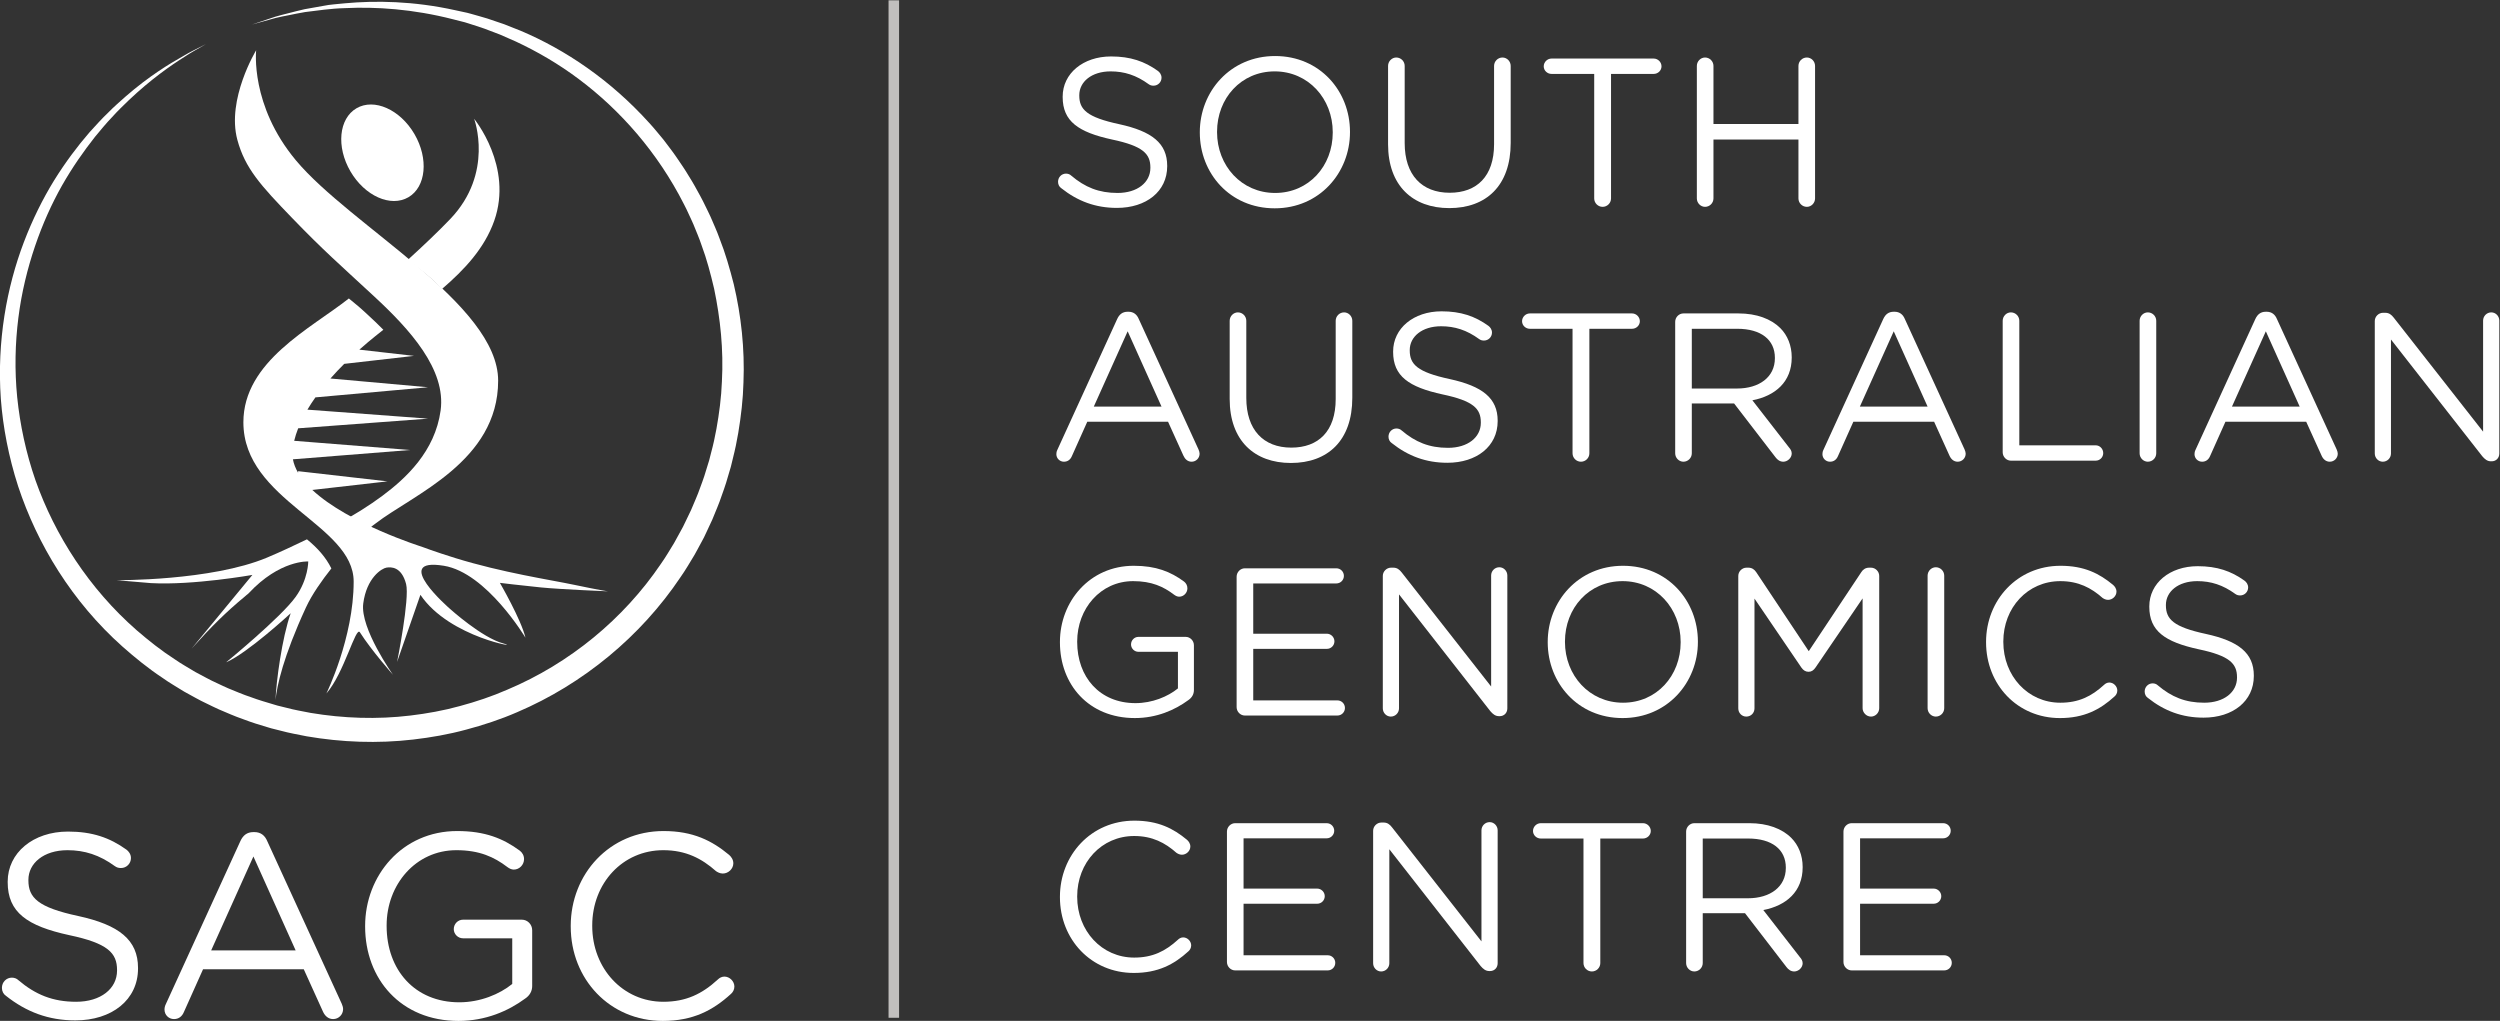 <?xml version="1.0" encoding="UTF-8" standalone="no"?>
<!-- Created with Inkscape (http://www.inkscape.org/) -->

<svg
   version="1.1"
   id="svg2"
   width="1537.687"
   height="627.899"
   viewBox="0 0 1537.687 627.899"
   sodipodi:docname="sagc cmyk-04.eps"
   inkscape:version="1.2.2 (b0a8486541, 2022-12-01)"
   xmlns:inkscape="http://www.inkscape.org/namespaces/inkscape"
   xmlns:sodipodi="http://sodipodi.sourceforge.net/DTD/sodipodi-0.dtd"
   xmlns="http://www.w3.org/2000/svg"
   xmlns:svg="http://www.w3.org/2000/svg">
  <rect x="0" y="0" width="1537.687" height="627.899" fill="#333333" stroke="none"/>
  <defs
     id="defs6" />
  <sodipodi:namedview
     id="namedview4"
     pagecolor="#ffffff"
     bordercolor="#000000"
     borderopacity="0.25"
     inkscape:showpageshadow="2"
     inkscape:pageopacity="0.0"
     inkscape:pagecheckerboard="0"
     inkscape:deskcolor="#d1d1d1"
     showgrid="false"
     inkscape:zoom="0.38748226"
     inkscape:cx="1122.632"
     inkscape:cy="259.36671"
     inkscape:window-width="1592"
     inkscape:window-height="1230"
     inkscape:window-x="0"
     inkscape:window-y="0"
     inkscape:window-maximized="0"
     inkscape:current-layer="g12">
    <inkscape:page
       x="0"
       y="0"
       id="page8"
       width="1537.687"
       height="627.899" />
  </sodipodi:namedview>
  <g
     id="g10"
     inkscape:groupmode="layer"
     inkscape:label="Page 1"
     transform="matrix(1.333,0,0,-1.333,-166.073,795.187)">
    <g
       id="g12"
       transform="scale(0.1)">
      <path
         d="m 3130.4,5055.29 c -81.52,-47.6 -201.27,5.72 -267.46,119.08 -66.17,113.36 -53.75,243.85 27.83,291.45 81.52,47.59 201.31,-5.71 267.46,-119.07 66.17,-113.36 53.71,-243.86 -27.83,-291.46"
         style="fill:#ffffff;fill-opacity:1;fill-rule:nonzero;stroke:none"
         id="path16" />
      <path
         d="m 3285.38,4632.03 c 103.87,89.43 195.9,187.38 240.76,314.04 88.87,251.29 -92.58,471.11 -92.58,471.11 0,0 93.32,-249.66 -110.31,-462.55 -55.51,-57.95 -123.42,-122.45 -194.59,-187.17 56.37,-49.51 78.05,-55.84 156.72,-135.43"
         style="fill:#ffffff;fill-opacity:1;fill-rule:nonzero;stroke:none"
         id="path18" />
      <path
         d="m 2774.85,3342.46 c -25.68,52.22 -64.49,94.88 -112.63,134.35 -53.99,-25.7 -119.1,-57.11 -184.46,-84.39 -257.89,-108.03 -694.7,-104.14 -694.7,-104.14 l 159.12,-13.48 c 195.68,-10.78 468.28,37.79 468.28,37.79 l -280.63,-340.23 c 95.88,106.99 159.75,168.59 242.58,238.16 -28.53,-25.31 -17.52,-15.78 11.1,9.32 3.1,2.56 6.56,4.71 9.29,7.66 144.49,155.27 275.39,147.18 275.39,147.18 0,0 0.3,-82.05 -58.02,-163.28 -68.77,-95.88 -320.94,-302.07 -320.94,-302.07 98.75,42.09 298.01,226.49 298.01,226.49 -40.53,-114.48 -67.05,-316.02 -70.1,-399.63 7.03,66.07 35.49,198.88 140.17,425.78 28.34,61.33 74.61,126.33 117.54,180.49"
         style="fill:#ffffff;fill-opacity:1;fill-rule:nonzero;stroke:none"
         id="path20" />
      <path
         d="m 2972.29,4597.71 c 166.25,-153.89 332.45,-337.48 306.68,-526.46 -25.82,-189.01 -160.48,-313.21 -269.41,-394.16 -57.79,-43.01 -131.64,-90.16 -226.58,-141.12 35.15,-23.45 71.39,-45.23 106.42,-64.82 42.19,41.42 76.23,69.92 89.38,78.73 172.03,133.22 565.64,285.88 565.64,659.04 0,353.34 -680.76,714.3 -933.16,1016.58 -212.21,254.2 -183.4,507.99 -183.4,507.99 0,0 -137.42,-225.84 -86.76,-413.51 35.3,-130.69 107.05,-209.87 253.23,-361.08 146.11,-151.19 211.77,-207.28 377.96,-361.19"
         style="fill:#ffffff;fill-opacity:1;fill-rule:nonzero;stroke:none"
         id="path22" />
      <path
         d="m 4050.75,3236.85 c 0,0 -35.64,4.83 -152.89,29.53 -112.85,23.77 -333.98,56.68 -551.58,124.12 -94.67,29.36 -155.18,52.47 -155.18,52.47 0,0 -336.73,105.58 -504.14,261.71 l 346.6,39.59 -412.2,47 v -7.41 c -11.76,20.18 -20.06,40.98 -24.01,62.21 l 540.75,42.93 -534.87,42.4 c 4.71,19.42 10.94,38.66 18.44,57.74 l 599.3,44.59 -556.7,41.44 c 11.42,19.32 23.83,38.22 36.95,56.66 l 519.75,46.66 -450.49,40.43 c 21.07,23.93 42.58,46.58 63.71,67.58 l 321.99,36.78 -252.26,28.75 c 55.91,49.7 100.07,82.83 110.74,91.79 -27.74,28.29 -45.02,44.22 -73.77,70.88 -44.22,40.94 -43.05,38.23 -85.35,73.52 -174.65,-138.2 -486.7,-289.92 -486.7,-571.25 0,-362.33 508.87,-470.78 508.87,-735.1 0,-260.41 -125.98,-516.56 -125.98,-516.56 82.46,94.53 135.62,312.58 154.69,282.56 53.82,-84.57 152.87,-196.17 152.87,-196.17 0,0 -152.25,213.96 -137.41,328.65 15.49,119.59 85.73,162.58 107.29,165.97 21.6,3.38 69.41,4.57 90.43,-75.56 17.44,-66.64 -41.47,-359.61 -41.47,-359.61 l 107.6,309.69 c 134.26,-200.39 481.02,-250.39 382.6,-224.48 -98.36,25.88 -246.97,160.37 -246.97,160.37 0,0 -275.45,238.54 -27.52,198.09 197.73,-32.23 376.52,-331.95 376.52,-331.95 -19.3,82.97 -117.95,253.08 -117.95,253.08 0,0 99.06,-12.11 188.85,-21.03 89.77,-8.97 309.49,-18.07 309.49,-18.07"
         style="fill:#ffffff;fill-opacity:1;fill-rule:nonzero;stroke:none"
         id="path24" />
      <path
         d="m 1272.84,1370.84 c -10.9,7.26 -18.14,20.56 -18.14,36.3 0,26.63 20.56,47.19 45.97,47.19 12.11,0 22.99,-4.82 29.05,-10.88 79.86,-67.77 159.72,-100.45 267.44,-100.45 113.75,0 188.77,60.51 188.77,144.01 v 2.42 c 0,78.65 -42.37,123.44 -220.26,160.94 -194.8,42.36 -284.35,105.27 -284.35,244.43 v 2.44 c 0,133.11 117.36,231.12 278.32,231.12 111.33,0 192.4,-27.84 269.84,-83.5 9.69,-7.25 20.59,-20.57 20.59,-38.71 0,-25.43 -20.59,-46 -46,-46 -10.88,0 -19.35,2.42 -27.83,8.48 -71.39,52.03 -140.37,73.81 -219.02,73.81 -110.12,0 -180.32,-60.51 -180.32,-136.74 v -2.42 c 0,-79.87 43.58,-124.63 229.93,-164.57 188.79,-41.14 275.89,-110.12 275.89,-239.61 v -2.4 c 0,-145.22 -120.99,-239.61 -289.19,-239.61 -123.44,0 -226.31,38.73 -320.69,113.75"
         style="fill:#ffffff;fill-opacity:1;fill-rule:nonzero;stroke:none"
         id="path26" />
      <path
         d="m 2609.99,1580.19 -194.82,433.2 -194.85,-433.2 z m -599,-248.06 343.67,751.46 c 12.09,26.62 30.25,42.34 60.51,42.34 h 4.82 c 29.04,0 48.42,-15.72 59.3,-42.34 l 343.67,-750.25 c 3.63,-8.48 6.05,-16.96 6.05,-24.2 0,-25.43 -20.56,-46 -45.99,-46 -22.99,0 -38.71,15.74 -47.19,35.1 l -88.34,194.82 h -464.67 l -88.34,-197.24 c -8.47,-20.57 -24.2,-32.68 -45.97,-32.68 -24.22,0 -43.58,19.36 -43.58,43.56 0,7.26 1.21,15.74 6.06,25.43"
         style="fill:#ffffff;fill-opacity:1;fill-rule:nonzero;stroke:none"
         id="path28" />
      <path
         d="m 2930.63,1690.31 v 2.42 c 0,232.33 170.63,438.05 424.75,438.05 128.26,0 211.76,-33.89 289.2,-90.76 10.9,-8.46 19.38,-21.78 19.38,-38.71 0,-26.63 -21.8,-48.4 -47.21,-48.4 -10.88,0 -20.57,4.82 -30.26,12.09 -60.48,45.97 -128.26,77.44 -234.74,77.44 -187.58,0 -321.9,-158.52 -321.9,-347.29 v -2.42 c 0,-202.09 129.5,-352.15 335.22,-352.15 96.8,0 186.35,37.52 244.43,84.71 v 210.57 H 3382 c -22.99,0 -42.36,19.35 -42.36,42.34 0,24.2 19.37,43.57 42.36,43.57 h 272.27 c 25.41,0 47.19,-21.79 47.19,-48.39 v -257.76 c 0,-23.01 -10.88,-43.57 -32.68,-58.08 -77.44,-56.88 -181.5,-102.88 -307.34,-102.88 -266.23,0 -430.81,193.64 -430.81,435.65"
         style="fill:#ffffff;fill-opacity:1;fill-rule:nonzero;stroke:none"
         id="path30" />
      <path
         d="m 3879.31,1690.31 v 2.42 c 0,239.59 179.1,438.05 428.38,438.05 136.73,0 223.86,-44.77 302.52,-110.12 9.68,-8.48 19.37,-21.78 19.37,-38.73 0,-25.41 -22.99,-47.19 -48.42,-47.19 -13.3,0 -24.2,6.06 -31.44,10.9 -65.35,58.09 -139.16,96.8 -243.25,96.8 -187.55,0 -327.93,-152.46 -327.93,-347.29 v -2.42 c 0,-196.03 141.59,-349.73 327.93,-349.73 105.28,0 179.11,36.31 251.7,102.86 7.27,7.26 18.17,13.32 30.26,13.32 24.2,0 45.99,-21.78 45.99,-45.98 0,-14.53 -7.26,-26.62 -15.74,-33.89 -83.49,-76.23 -175.47,-124.65 -314.63,-124.65 -244.43,0 -424.74,192.41 -424.74,435.65"
         style="fill:#ffffff;fill-opacity:1;fill-rule:nonzero;stroke:none"
         id="path32" />
      <path
         d="m 6142.43,5097.36 c -8.73,5.82 -14.55,16.48 -14.55,29.1 0,21.37 16.5,37.85 36.88,37.85 9.7,0 18.43,-3.86 23.3,-8.73 64.06,-54.35 128.1,-80.54 214.49,-80.54 91.23,0 151.41,48.51 151.41,115.48 v 1.96 c 0,63.06 -33.97,98.98 -176.65,129.08 -156.25,33.96 -228.08,84.43 -228.08,196.03 v 1.96 c 0,106.76 94.14,185.37 223.22,185.37 89.3,0 154.34,-22.33 216.45,-66.97 7.75,-5.82 16.5,-16.51 16.5,-31.06 0,-20.39 -16.5,-36.87 -36.89,-36.87 -8.73,0 -15.53,1.93 -22.33,6.79 -57.24,41.72 -112.58,59.2 -175.66,59.2 -88.32,0 -144.61,-48.53 -144.61,-109.67 v -1.95 c 0,-64.06 34.94,-99.96 184.39,-131.99 151.41,-32.99 221.29,-88.32 221.29,-192.17 v -1.93 c 0,-116.49 -97.05,-192.17 -231.95,-192.17 -99.01,0 -181.51,31.05 -257.21,91.23"
         style="fill:#ffffff;fill-opacity:1;fill-rule:nonzero;stroke:none"
         id="path34" />
      <path
         d="m 7395.44,5353.57 v 1.95 c 0,154.32 -112.6,280.49 -267.87,280.49 -155.29,0 -265.94,-124.24 -265.94,-278.55 v -1.94 c 0,-154.31 112.58,-280.48 267.87,-280.48 155.29,0 265.94,124.21 265.94,278.53 z m -613.4,0 v 1.95 c 0,187.31 140.74,351.33 347.46,351.33 206.74,0 345.51,-162.07 345.51,-349.39 v -1.94 c 0,-187.32 -140.72,-351.34 -347.44,-351.34 -206.74,0 -345.53,162.09 -345.53,349.39"
         style="fill:#ffffff;fill-opacity:1;fill-rule:nonzero;stroke:none"
         id="path36" />
      <path
         d="m 7650.69,5300.19 v 361.06 c 0,21.34 17.48,38.81 37.85,38.81 21.35,0 38.83,-17.47 38.83,-38.81 v -356.19 c 0,-146.57 78.62,-229.07 207.7,-229.07 125.19,0 204.78,75.71 204.78,224.2 v 361.06 c 0,21.34 17.46,38.81 38.83,38.81 20.37,0 37.85,-17.47 37.85,-38.81 v -355.24 c 0,-197.99 -113.55,-300.86 -283.41,-300.86 -167.9,0 -282.43,102.87 -282.43,295.04"
         style="fill:#ffffff;fill-opacity:1;fill-rule:nonzero;stroke:none"
         id="path38" />
      <path
         d="m 8601.85,5624.35 h -197.02 c -19.41,0 -35.91,15.55 -35.91,34.94 0,19.42 16.5,35.92 35.91,35.92 h 471.68 c 19.42,0 35.92,-16.5 35.92,-35.92 0,-19.39 -16.5,-34.94 -35.92,-34.94 H 8679.5 V 5049.8 c 0,-21.35 -17.48,-38.83 -38.83,-38.83 -21.36,0 -38.82,17.48 -38.82,38.83 v 574.55"
         style="fill:#ffffff;fill-opacity:1;fill-rule:nonzero;stroke:none"
         id="path40" />
      <path
         d="m 9075.48,5661.25 c 0,21.34 17.48,38.81 37.85,38.81 21.35,0 38.83,-17.47 38.83,-38.81 v -267.87 h 392.11 v 267.87 c 0,21.34 17.46,38.81 38.81,38.81 20.39,0 37.85,-17.47 37.85,-38.81 V 5049.8 c 0,-21.35 -17.46,-38.83 -37.85,-38.83 -21.35,0 -38.81,17.48 -38.81,38.83 v 271.76 H 9152.16 V 5049.8 c 0,-21.35 -17.48,-38.83 -38.83,-38.83 -20.37,0 -37.85,17.48 -37.85,38.83 v 611.45"
         style="fill:#ffffff;fill-opacity:1;fill-rule:nonzero;stroke:none"
         id="path42" />
      <path
         d="m 6605.4,4089.22 -156.27,347.46 -156.25,-347.46 z m -480.43,-198.97 275.65,602.72 c 9.68,21.34 24.25,33.96 48.51,33.96 h 3.89 c 23.3,0 38.81,-12.62 47.56,-33.96 l 275.62,-601.74 c 2.93,-6.8 4.86,-13.6 4.86,-19.42 0,-20.39 -16.5,-36.87 -36.87,-36.87 -18.44,0 -31.07,12.62 -37.85,28.14 l -70.86,156.25 h -372.7 l -70.84,-158.2 c -6.79,-16.5 -19.41,-26.19 -36.89,-26.19 -19.4,0 -34.94,15.53 -34.94,34.92 0,5.84 0.97,12.62 4.86,20.39"
         style="fill:#ffffff;fill-opacity:1;fill-rule:nonzero;stroke:none"
         id="path44" />
      <path
         d="m 6919.87,4124.16 v 361.03 c 0,21.37 17.46,38.83 37.85,38.83 21.37,0 38.83,-17.46 38.83,-38.83 V 4129 c 0,-146.56 78.62,-229.04 207.7,-229.04 125.19,0 204.78,75.7 204.78,224.2 v 361.03 c 0,21.37 17.46,38.83 38.83,38.83 20.37,0 37.85,-17.46 37.85,-38.83 v -355.21 c 0,-198.01 -113.55,-300.88 -283.42,-300.88 -167.89,0 -282.42,102.87 -282.42,295.06"
         style="fill:#ffffff;fill-opacity:1;fill-rule:nonzero;stroke:none"
         id="path46" />
      <path
         d="m 7667.22,3921.31 c -8.75,5.82 -14.57,16.5 -14.57,29.12 0,21.34 16.5,37.85 36.87,37.85 9.73,0 18.46,-3.89 23.3,-8.73 64.06,-54.36 128.11,-80.57 214.49,-80.57 91.23,0 151.41,48.54 151.41,115.51 v 1.93 c 0,63.09 -33.96,99.01 -176.64,129.08 -156.25,33.97 -228.07,84.44 -228.07,196.06 v 1.93 c 0,106.76 94.14,185.37 223.23,185.37 89.29,0 154.31,-22.3 216.42,-66.95 7.78,-5.82 16.51,-16.5 16.51,-31.05 0,-20.39 -16.51,-36.9 -36.88,-36.9 -8.75,0 -15.55,1.93 -22.32,6.8 -57.27,41.74 -112.6,59.2 -175.69,59.2 -88.32,0 -144.61,-48.52 -144.61,-109.67 v -1.93 c 0,-64.07 34.95,-99.98 184.42,-132.02 151.38,-32.98 221.29,-88.3 221.29,-192.16 v -1.94 c 0,-116.46 -97.07,-192.17 -231.98,-192.17 -99,0 -181.48,31.06 -257.18,91.24"
         style="fill:#ffffff;fill-opacity:1;fill-rule:nonzero;stroke:none"
         id="path48" />
      <path
         d="m 8501.88,4448.32 h -197.01 c -19.41,0 -35.91,15.52 -35.91,34.94 0,19.41 16.5,35.92 35.91,35.92 h 471.68 c 19.42,0 35.92,-16.51 35.92,-35.92 0,-19.42 -16.5,-34.94 -35.92,-34.94 h -197.01 v -574.57 c 0,-21.35 -17.48,-38.81 -38.83,-38.81 -21.36,0 -38.83,17.46 -38.83,38.81 v 574.57"
         style="fill:#ffffff;fill-opacity:1;fill-rule:nonzero;stroke:none"
         id="path50" />
      <path
         d="m 9260.87,4172.67 c 101.91,0 174.71,52.42 174.71,139.77 v 1.95 c 0,83.46 -64.07,133.93 -173.73,133.93 H 9052.2 v -275.65 z m -285.33,307.68 c 0,21.35 17.46,38.83 37.85,38.83 h 254.28 c 83.47,0 150.45,-25.24 193.14,-67.95 33.01,-32.99 52.4,-80.55 52.4,-133.95 v -1.93 c 0,-111.62 -75.7,-176.64 -181.48,-197.01 l 168.87,-217.43 c 7.77,-8.73 12.61,-17.46 12.61,-28.12 0,-20.39 -19.39,-37.85 -38.83,-37.85 -15.52,0 -27.16,8.73 -35.89,20.37 l -191.21,248.46 H 9052.2 v -230.02 c 0,-21.35 -17.46,-38.81 -38.81,-38.81 -20.39,0 -37.85,17.46 -37.85,38.81 v 606.6"
         style="fill:#ffffff;fill-opacity:1;fill-rule:nonzero;stroke:none"
         id="path52" />
      <path
         d="m 10140.2,4089.22 -156.26,347.46 -156.25,-347.46 z m -480.42,-198.97 275.62,602.72 c 9.73,21.34 24.28,33.96 48.54,33.96 h 3.88 c 23.28,0 38.78,-12.62 47.58,-33.96 l 275.6,-601.74 c 2.9,-6.8 4.9,-13.6 4.9,-19.42 0,-20.39 -16.5,-36.87 -36.9,-36.87 -18.5,0 -31.1,12.62 -37.9,28.14 l -70.8,156.25 h -372.71 l -70.84,-158.2 c -6.8,-16.5 -19.42,-26.19 -36.9,-26.19 -19.39,0 -34.94,15.53 -34.94,34.92 0,5.84 0.98,12.62 4.87,20.39"
         style="fill:#ffffff;fill-opacity:1;fill-rule:nonzero;stroke:none"
         id="path54" />
      <path
         d="m 10486.7,4485.19 c 0,21.37 17.5,38.83 37.8,38.83 21.4,0 38.9,-17.46 38.9,-38.83 v -574.57 h 352.3 c 19.4,0 34.9,-16.48 34.9,-35.9 0,-19.41 -15.5,-34.94 -34.9,-34.94 h -391.2 c -20.3,0 -37.8,17.46 -37.8,38.83 v 606.58"
         style="fill:#ffffff;fill-opacity:1;fill-rule:nonzero;stroke:none"
         id="path56" />
      <path
         d="m 11118.5,4485.19 c 0,21.37 17.5,38.83 37.9,38.83 21.3,0 38.8,-17.46 38.8,-38.83 v -611.44 c 0,-21.35 -17.5,-38.81 -38.8,-38.81 -20.4,0 -37.9,17.46 -37.9,38.81 v 611.44"
         style="fill:#ffffff;fill-opacity:1;fill-rule:nonzero;stroke:none"
         id="path58" />
      <path
         d="m 11857.1,4089.22 -156.2,347.46 -156.3,-347.46 z m -480.4,-198.97 275.6,602.72 c 9.7,21.34 24.3,33.96 48.6,33.96 h 3.8 c 23.3,0 38.9,-12.62 47.6,-33.96 l 275.6,-601.74 c 2.9,-6.8 4.9,-13.6 4.9,-19.42 0,-20.39 -16.5,-36.87 -36.9,-36.87 -18.4,0 -31.1,12.62 -37.8,28.14 l -70.9,156.25 h -372.7 l -70.8,-158.2 c -6.8,-16.5 -19.5,-26.19 -36.9,-26.19 -19.4,0 -35,15.53 -35,34.92 0,5.84 1,12.62 4.9,20.39"
         style="fill:#ffffff;fill-opacity:1;fill-rule:nonzero;stroke:none"
         id="path60" />
      <path
         d="m 12203.6,4484.22 c 0,20.39 17.5,37.85 37.9,37.85 h 10.6 c 17.5,0 28.2,-8.73 38.9,-22.31 l 412.4,-526.05 v 512.46 c 0,20.39 16.6,37.85 37.9,37.85 20.4,0 36.9,-17.46 36.9,-37.85 v -613.38 c 0,-20.39 -14.6,-35.92 -35,-35.92 h -3.9 c -16.4,0 -28.1,9.71 -39.7,23.3 l -421.3,538.65 v -526.03 c 0,-20.39 -16.5,-37.85 -37.8,-37.85 -20.4,0 -36.9,17.46 -36.9,37.85 v 611.43"
         style="fill:#ffffff;fill-opacity:1;fill-rule:nonzero;stroke:none"
         id="path62" />
      <path
         d="m 6136.61,3001.48 v 1.95 c 0,186.35 136.86,351.33 340.67,351.33 102.89,0 169.84,-27.17 231.97,-72.79 8.73,-6.8 15.53,-17.46 15.53,-31.06 0,-21.34 -17.49,-38.82 -37.86,-38.82 -8.75,0 -16.5,3.88 -24.27,9.7 -48.52,36.88 -102.87,62.11 -188.28,62.11 -150.43,0 -258.17,-127.13 -258.17,-278.53 v -1.94 c 0,-162.09 103.85,-282.44 268.85,-282.44 77.64,0 149.45,30.1 196.05,67.95 v 168.87 h -182.48 c -18.43,0 -33.96,15.53 -33.96,33.96 0,19.42 15.53,34.95 33.96,34.95 H 6717 c 20.39,0 37.85,-17.47 37.85,-38.81 v -206.74 c 0,-18.44 -8.73,-34.94 -26.19,-46.58 -62.13,-45.63 -145.58,-82.5 -246.52,-82.5 -213.54,0 -345.53,155.29 -345.53,349.39"
         style="fill:#ffffff;fill-opacity:1;fill-rule:nonzero;stroke:none"
         id="path64" />
      <path
         d="m 6951.9,2702.56 v 601.73 c 0,21.35 17.47,38.83 37.86,38.83 h 422.18 c 19.4,0 34.94,-15.53 34.94,-34.94 0,-19.41 -15.54,-34.94 -34.94,-34.94 h -383.38 v -231.95 h 339.69 c 19.42,0 34.94,-16.51 34.94,-34.97 0,-19.39 -15.52,-34.92 -34.94,-34.92 h -339.69 v -237.79 h 388.23 c 19.41,0 34.94,-15.53 34.94,-34.94 0,-19.4 -15.53,-34.94 -34.94,-34.94 h -427.03 c -20.39,0 -37.86,17.48 -37.86,38.83"
         style="fill:#ffffff;fill-opacity:1;fill-rule:nonzero;stroke:none"
         id="path66" />
      <path
         d="m 7626.44,3308.18 c 0,20.37 17.48,37.85 37.85,37.85 h 10.68 c 17.48,0 28.15,-8.73 38.83,-22.32 l 412.48,-526.04 v 512.44 c 0,20.39 16.5,37.86 37.85,37.86 20.37,0 36.88,-17.47 36.88,-37.86 v -613.38 c 0,-20.39 -14.55,-35.91 -34.95,-35.91 h -3.88 c -16.51,0 -28.15,9.7 -39.79,23.3 l -421.21,538.65 v -526.04 c 0,-20.39 -16.5,-37.85 -37.85,-37.85 -20.39,0 -36.89,17.46 -36.89,37.85 v 611.45"
         style="fill:#ffffff;fill-opacity:1;fill-rule:nonzero;stroke:none"
         id="path68" />
      <path
         d="m 9000.75,3001.48 v 1.95 c 0,154.3 -112.6,280.47 -267.87,280.47 -155.29,0 -265.94,-124.22 -265.94,-278.53 v -1.94 c 0,-154.33 112.58,-280.5 267.87,-280.5 155.3,0 265.94,124.23 265.94,278.55 z m -613.38,0 v 1.95 c 0,187.31 140.73,351.33 347.44,351.33 206.74,0 345.53,-162.09 345.53,-349.39 v -1.94 c 0,-187.32 -140.74,-351.34 -347.46,-351.34 -206.72,0 -345.51,162.09 -345.51,349.39"
         style="fill:#ffffff;fill-opacity:1;fill-rule:nonzero;stroke:none"
         id="path70" />
      <path
         d="m 9266.69,3308.18 c 0,20.37 17.48,37.85 37.85,37.85 h 8.75 c 16.49,0 28.13,-8.73 35.9,-20.39 l 242.64,-364.92 242.63,364.92 c 7.78,12.62 20.39,20.39 35.92,20.39 h 8.73 c 20.37,0 37.85,-17.48 37.85,-37.85 v -610.49 c 0,-21.35 -17.48,-38.81 -37.85,-38.81 -21.35,0 -38.83,18.44 -38.83,38.81 v 506.64 l -217.4,-319.31 c -8.73,-12.62 -18.44,-19.42 -32.03,-19.42 -13.59,0 -24.26,6.8 -32.99,19.42 l -216.44,318.34 v -506.63 c 0,-21.34 -16.49,-37.85 -37.86,-37.85 -20.37,0 -36.87,16.51 -36.87,37.85 v 611.45"
         style="fill:#ffffff;fill-opacity:1;fill-rule:nonzero;stroke:none"
         id="path72" />
      <path
         d="m 10140.2,3309.16 c 0,21.34 17.5,38.81 37.9,38.81 21.3,0 38.8,-17.47 38.8,-38.81 v -611.47 c 0,-21.35 -17.5,-38.81 -38.8,-38.81 -20.4,0 -37.9,17.46 -37.9,38.81 v 611.47"
         style="fill:#ffffff;fill-opacity:1;fill-rule:nonzero;stroke:none"
         id="path74" />
      <path
         d="m 10410,3001.48 v 1.95 c 0,192.15 143.6,351.33 343.6,351.33 109.7,0 179.5,-35.92 242.6,-88.32 7.8,-6.8 15.5,-17.46 15.5,-31.05 0,-20.37 -18.4,-37.85 -38.8,-37.85 -10.6,0 -19.4,4.86 -25.2,8.73 -52.4,46.6 -111.6,77.63 -195.1,77.63 -150.4,0 -263,-122.28 -263,-278.53 v -1.94 c 0,-157.24 113.6,-280.5 263,-280.5 84.4,0 143.7,29.12 201.9,82.52 5.8,5.8 14.6,10.66 24.3,10.66 19.4,0 36.8,-17.48 36.8,-36.88 0,-11.64 -5.8,-21.36 -12.6,-27.18 -67,-61.14 -140.7,-99.96 -252.3,-99.96 -196.1,0 -340.7,154.31 -340.7,349.39"
         style="fill:#ffffff;fill-opacity:1;fill-rule:nonzero;stroke:none"
         id="path76" />
      <path
         d="m 11156.4,2745.25 c -8.8,5.84 -14.6,16.5 -14.6,29.12 0,21.35 16.5,37.85 36.9,37.85 9.7,0 18.4,-3.88 23.3,-8.73 64,-54.35 128.1,-80.56 214.5,-80.56 91.2,0 151.4,48.53 151.4,115.5 v 1.94 c 0,63.08 -34,99 -176.7,129.08 -156.2,33.98 -228,84.45 -228,196.05 v 1.94 c 0,106.78 94.1,185.39 223.2,185.39 89.3,0 154.3,-22.33 216.4,-66.97 7.8,-5.82 16.5,-16.51 16.5,-31.06 0,-20.39 -16.5,-36.89 -36.9,-36.89 -8.7,0 -15.5,1.95 -22.3,6.79 -57.3,41.74 -112.6,59.2 -175.7,59.2 -88.3,0 -144.6,-48.51 -144.6,-109.67 v -1.93 c 0,-64.06 35,-99.96 184.4,-131.99 151.4,-33.01 221.3,-88.32 221.3,-192.17 v -1.95 c 0,-116.45 -97,-192.17 -231.9,-192.17 -99,0 -181.5,31.05 -257.2,91.23"
         style="fill:#ffffff;fill-opacity:1;fill-rule:nonzero;stroke:none"
         id="path78" />
      <path
         d="m 6136.61,1825.45 v 1.93 c 0,192.17 143.65,351.35 343.58,351.35 109.66,0 179.55,-35.92 242.63,-88.32 7.78,-6.8 15.53,-17.48 15.53,-31.06 0,-20.39 -18.44,-37.85 -38.81,-37.85 -10.68,0 -19.41,4.84 -25.23,8.73 -52.43,46.58 -111.62,77.64 -195.1,77.64 -150.43,0 -263.01,-122.29 -263.01,-278.56 v -1.93 c 0,-157.23 113.56,-280.49 263.01,-280.49 84.45,0 143.65,29.12 201.89,82.5 5.82,5.82 14.55,10.68 24.26,10.68 19.42,0 36.88,-17.48 36.88,-36.87 0,-11.66 -5.82,-21.37 -12.62,-27.19 -66.97,-61.15 -140.72,-99.96 -252.34,-99.96 -196.06,0 -340.67,154.32 -340.67,349.4"
         style="fill:#ffffff;fill-opacity:1;fill-rule:nonzero;stroke:none"
         id="path80" />
      <path
         d="m 6907.24,1526.52 v 601.74 c 0,21.35 17.48,38.81 37.85,38.81 h 422.2 c 19.4,0 34.93,-15.51 34.93,-34.94 0,-19.4 -15.53,-34.93 -34.93,-34.93 h -383.37 v -231.97 h 339.68 c 19.42,0 34.94,-16.5 34.94,-34.94 0,-19.41 -15.52,-34.94 -34.94,-34.94 h -339.68 v -237.78 h 388.22 c 19.41,0 34.94,-15.52 34.94,-34.94 0,-19.41 -15.53,-34.94 -34.94,-34.94 h -427.05 c -20.37,0 -37.85,17.48 -37.85,38.83"
         style="fill:#ffffff;fill-opacity:1;fill-rule:nonzero;stroke:none"
         id="path82" />
      <path
         d="m 7581.79,2132.13 c 0,20.39 17.48,37.85 37.85,37.85 h 10.68 c 17.46,0 28.15,-8.73 38.81,-22.31 l 412.5,-526.05 v 512.46 c 0,20.37 16.5,37.85 37.85,37.85 20.37,0 36.88,-17.48 36.88,-37.85 v -613.4 c 0,-20.37 -14.55,-35.9 -34.94,-35.9 h -3.89 c -16.5,0 -28.15,9.71 -39.79,23.28 l -421.23,538.67 v -526.05 c 0,-20.37 -16.48,-37.85 -37.85,-37.85 -20.37,0 -36.87,17.48 -36.87,37.85 v 611.45"
         style="fill:#ffffff;fill-opacity:1;fill-rule:nonzero;stroke:none"
         id="path84" />
      <path
         d="m 8552.35,2096.23 h -197.03 c -19.41,0 -35.9,15.52 -35.9,34.94 0,19.41 16.49,35.9 35.9,35.9 h 471.7 c 19.4,0 35.9,-16.49 35.9,-35.9 0,-19.42 -16.5,-34.94 -35.9,-34.94 h -197.03 v -574.57 c 0,-21.35 -17.46,-38.83 -38.81,-38.83 -21.37,0 -38.83,17.48 -38.83,38.83 v 574.57"
         style="fill:#ffffff;fill-opacity:1;fill-rule:nonzero;stroke:none"
         id="path86" />
      <path
         d="m 9311.34,1820.58 c 101.89,0 174.69,52.42 174.69,139.77 v 1.95 c 0,83.46 -64.07,133.93 -173.74,133.93 h -209.62 v -275.65 z m -285.35,307.68 c 0,21.35 17.48,38.81 37.85,38.81 h 254.29 c 83.46,0 150.43,-25.24 193.13,-67.93 33.01,-33.01 52.42,-80.57 52.42,-133.93 v -1.95 c 0,-111.6 -75.7,-176.64 -181.5,-197.01 l 168.88,-217.41 c 7.76,-8.75 12.62,-17.48 12.62,-28.16 0,-20.37 -19.41,-37.85 -38.83,-37.85 -15.52,0 -27.18,8.75 -35.91,20.39 l -191.2,248.46 h -195.07 v -230.02 c 0,-21.35 -17.48,-38.83 -38.83,-38.83 -20.37,0 -37.85,17.48 -37.85,38.83 v 606.6"
         style="fill:#ffffff;fill-opacity:1;fill-rule:nonzero;stroke:none"
         id="path88" />
      <path
         d="m 9751.96,1526.52 v 601.74 c 0,21.35 17.48,38.81 37.85,38.81 H 10212 c 19.4,0 34.9,-15.51 34.9,-34.94 0,-19.4 -15.5,-34.93 -34.9,-34.93 h -383.36 v -231.97 h 339.66 c 19.4,0 35,-16.5 35,-34.94 0,-19.41 -15.6,-34.94 -35,-34.94 h -339.66 v -237.78 h 388.26 c 19.4,0 34.9,-15.52 34.9,-34.94 0,-19.41 -15.5,-34.94 -34.9,-34.94 h -427.09 c -20.37,0 -37.85,17.48 -37.85,38.83"
         style="fill:#ffffff;fill-opacity:1;fill-rule:nonzero;stroke:none"
         id="path90" />
      <path
         d="m 2407.12,5851.68 c 0,0 38.07,12.79 109.49,36.79 17.93,5.73 38.58,10.2 61,16.21 22.58,5.49 47.07,12.62 73.88,18.29 27.02,4.8 56.06,9.96 87.02,15.46 30.89,6.53 64.43,7.88 99.59,11.8 140.66,12.85 315.15,10.88 509.06,-32.13 12.09,-2.62 24.31,-5.27 36.66,-7.93 l 18.55,-4.02 c 7.31,-1.62 12.44,-3.38 18.79,-5.08 24.3,-7.05 48.91,-13.55 74.01,-21.33 25.17,-8.53 50.7,-17.18 76.6,-25.99 25.25,-10 50.86,-20.16 76.79,-30.45 102.8,-43.52 206.61,-100.28 306.96,-171.16 100.39,-70.82 197.4,-155.76 286.46,-254.39 22.64,-24.32 43.3,-50.74 65.12,-76.52 20.06,-27.19 41.62,-53.66 60.8,-82.17 19.38,-28.32 39.08,-56.8 56.8,-86.88 18.81,-29.39 35.45,-60.33 52.44,-91.38 8.81,-15.35 16.25,-31.51 24.16,-47.46 7.71,-16.08 15.96,-31.94 23.28,-48.34 13.89,-33.05 29.41,-65.77 41.46,-100.08 26.84,-67.64 47.06,-138.63 65.57,-210.8 34.12,-145 51.08,-297.93 44.81,-453.03 -1.94,-77.58 -11.1,-155.47 -24.05,-233.2 -3.67,-19.36 -7.32,-38.77 -10.99,-58.19 -3.56,-19.47 -9.03,-38.55 -13.42,-57.89 l -7.01,-28.96 -1.78,-7.25 -1.27,-4.86 -1,-3.5 -4.12,-13.88 c -5.5,-18.5 -11.01,-37.07 -16.5,-55.65 -5.47,-18.59 -13.11,-38.16 -19.59,-57.23 -6.76,-19.17 -13.32,-38.63 -21.25,-56.97 -7.66,-18.61 -15.27,-37.24 -22.95,-55.92 -8.16,-18.41 -17.05,-36.58 -25.57,-54.92 l -12.96,-27.48 -14.42,-26.78 c -9.71,-17.81 -18.98,-35.89 -29.1,-53.51 -21.15,-34.75 -41.47,-70.1 -65.06,-103.5 -182.11,-271.42 -447.83,-492.09 -753.57,-622.36 -76.14,-33.15 -155.3,-59.16 -235.41,-80.43 -80.04,-21.8 -161.96,-36.11 -244.07,-45.64 -164.37,-19.13 -330.64,-12.76 -491.54,14.96 -40.04,8.04 -80.19,15.04 -119.45,25.76 l -29.53,7.42 -14.75,3.71 -15.47,4.63 -56.29,17.21 c -18.51,5.29 -38.38,13.55 -57.44,20.21 -19.1,7.15 -38.75,13.65 -56.99,21.88 -18.5,7.85 -37.01,15.72 -55.45,23.55 -18.38,8.03 -36.19,17.29 -54.22,25.86 -36.39,16.62 -70.58,37.29 -105.62,56 -33.6,21.17 -68.19,40.54 -100.2,63.61 -65.82,43.54 -126.64,93.12 -184.75,144.47 -232.2,207.01 -392.83,471.57 -481.28,739.96 -43.36,134.77 -69.71,270.75 -79.67,403.27 -9.36,132.63 -2.37,261.46 16.54,382.81 18.99,121.21 50.29,235.68 89.61,339.28 40.04,105.09 87.13,199.58 139.08,284.29 52.37,84.32 108.19,158.63 164.24,223.28 28.89,31.62 56.09,62.29 84.59,89.24 27.3,28.11 55.7,52.4 82.07,75.98 106.84,93.12 202.4,151.03 268.09,187.83 32.38,19.41 58.92,31.15 76.03,40.33 17.4,8.83 26.35,13.36 26.35,13.36 0,0 -8.69,-5.04 -25.59,-14.74 -16.64,-10.08 -42.42,-23.17 -73.63,-44.22 -63.59,-39.87 -154.57,-103.25 -256.15,-199.3 -24.96,-24.41 -51.82,-49.53 -77.46,-78.36 -26.82,-27.68 -52.25,-59 -79.1,-91.19 -51.88,-65.98 -104.22,-140.18 -152.04,-224.22 -47.52,-83.98 -90.21,-178.53 -124.68,-280.04 -34.89,-103.08 -62.15,-213.22 -76.96,-330.7 -14.82,-117.17 -17.96,-240.8 -5.41,-367.17 13.05,-126.29 40.2,-255.37 84.26,-382.6 89.55,-253.53 247.13,-499.74 467.48,-692.52 55.31,-47.61 113.07,-93.63 175.47,-133.73 30.33,-21.35 63.16,-39.06 94.9,-58.61 33.15,-17.11 65.45,-36.17 99.83,-51.33 17.05,-7.83 33.81,-16.33 51.17,-23.65 l 52.3,-21.43 c 17.45,-7.61 35.02,-13.08 52.54,-19.43 17.93,-6 34.3,-12.87 53.56,-18.16 l 56.36,-16.96 12.78,-3.81 13.85,-3.39 27.73,-6.84 c 36.82,-9.98 74.51,-16.23 112.03,-23.69 150.86,-25.3 306.41,-30.67 460.06,-12.13 76.76,9.26 153.28,22.89 228.05,43.67 74.84,20.1 148.65,44.84 219.76,75.98 286.37,120.56 535.98,326.05 707.46,579.41 22.21,31.15 41.35,64.22 61.31,96.66 9.57,16.49 18.3,33.4 27.48,50.04 l 13.64,25.02 12.4,25.59 c 8.18,17.11 16.76,34 24.63,51.21 l 22.16,52.15 c 7.82,17.34 13.85,34.78 20.26,52.16 6.21,17.68 13.12,34.14 18.85,52.68 5.72,18.53 11.44,37.01 17.13,55.47 l 4.31,13.85 1.08,3.43 c -0.41,-1.38 0.41,1.57 0.5,2.13 l 1.74,6.8 6.9,27.15 c 4.39,18.14 9.82,36.03 13.34,54.29 3.67,18.25 7.36,36.45 11.01,54.63 13.05,72.99 22.64,146.19 25.35,219.24 8.05,146.04 -7.16,290.24 -35.97,428.09 -16.18,68.55 -33.85,136.23 -58.03,200.88 -10.74,32.81 -24.88,64.1 -37.4,95.82 -6.62,15.7 -14.16,30.91 -21.16,46.34 -7.22,15.32 -13.92,30.86 -22.05,45.59 -121.79,240.63 -295.82,436.35 -484.8,577.73 -94.47,71.12 -193.28,128.09 -291.09,173.87 -24.77,10.88 -49.18,21.62 -73.32,32.21 -24.46,9.3 -48.56,18.48 -72.35,27.54 -24.28,8.51 -48.98,16.01 -72.93,23.9 -5.74,1.76 -12.52,4.24 -17.38,5.41 l -17.93,4.54 c -11.9,3.02 -23.69,6.01 -35.39,9 -187.48,48.2 -358.22,58.4 -497.46,51.74 -69.96,-1.7 -131.66,-11.92 -185.74,-18.15 -26.82,-4.18 -51.33,-9.92 -73.99,-14.22 -22.58,-4.76 -43.36,-8.1 -61.58,-12.87 -72.58,-20.19 -111.25,-30.95 -111.25,-30.95"
         style="fill:#ffffff;fill-opacity:1;fill-rule:nonzero;stroke:none"
         id="path92" />
      <path
         d="M 5370.11,1269.18 V 5963.9"
         style="fill:#ffffff;fill-opacity:1;fill-rule:nonzero;stroke:none"
         id="path94" />
      <path
         d="M 5370.11,1269.18 V 5963.9"
         style="fill:none;stroke:#c1bfbe;stroke-width:48.581;stroke-linecap:butt;stroke-linejoin:miter;stroke-miterlimit:10;stroke-dasharray:none;stroke-opacity:1"
         id="path96" />
    </g>
  </g>
</svg>
